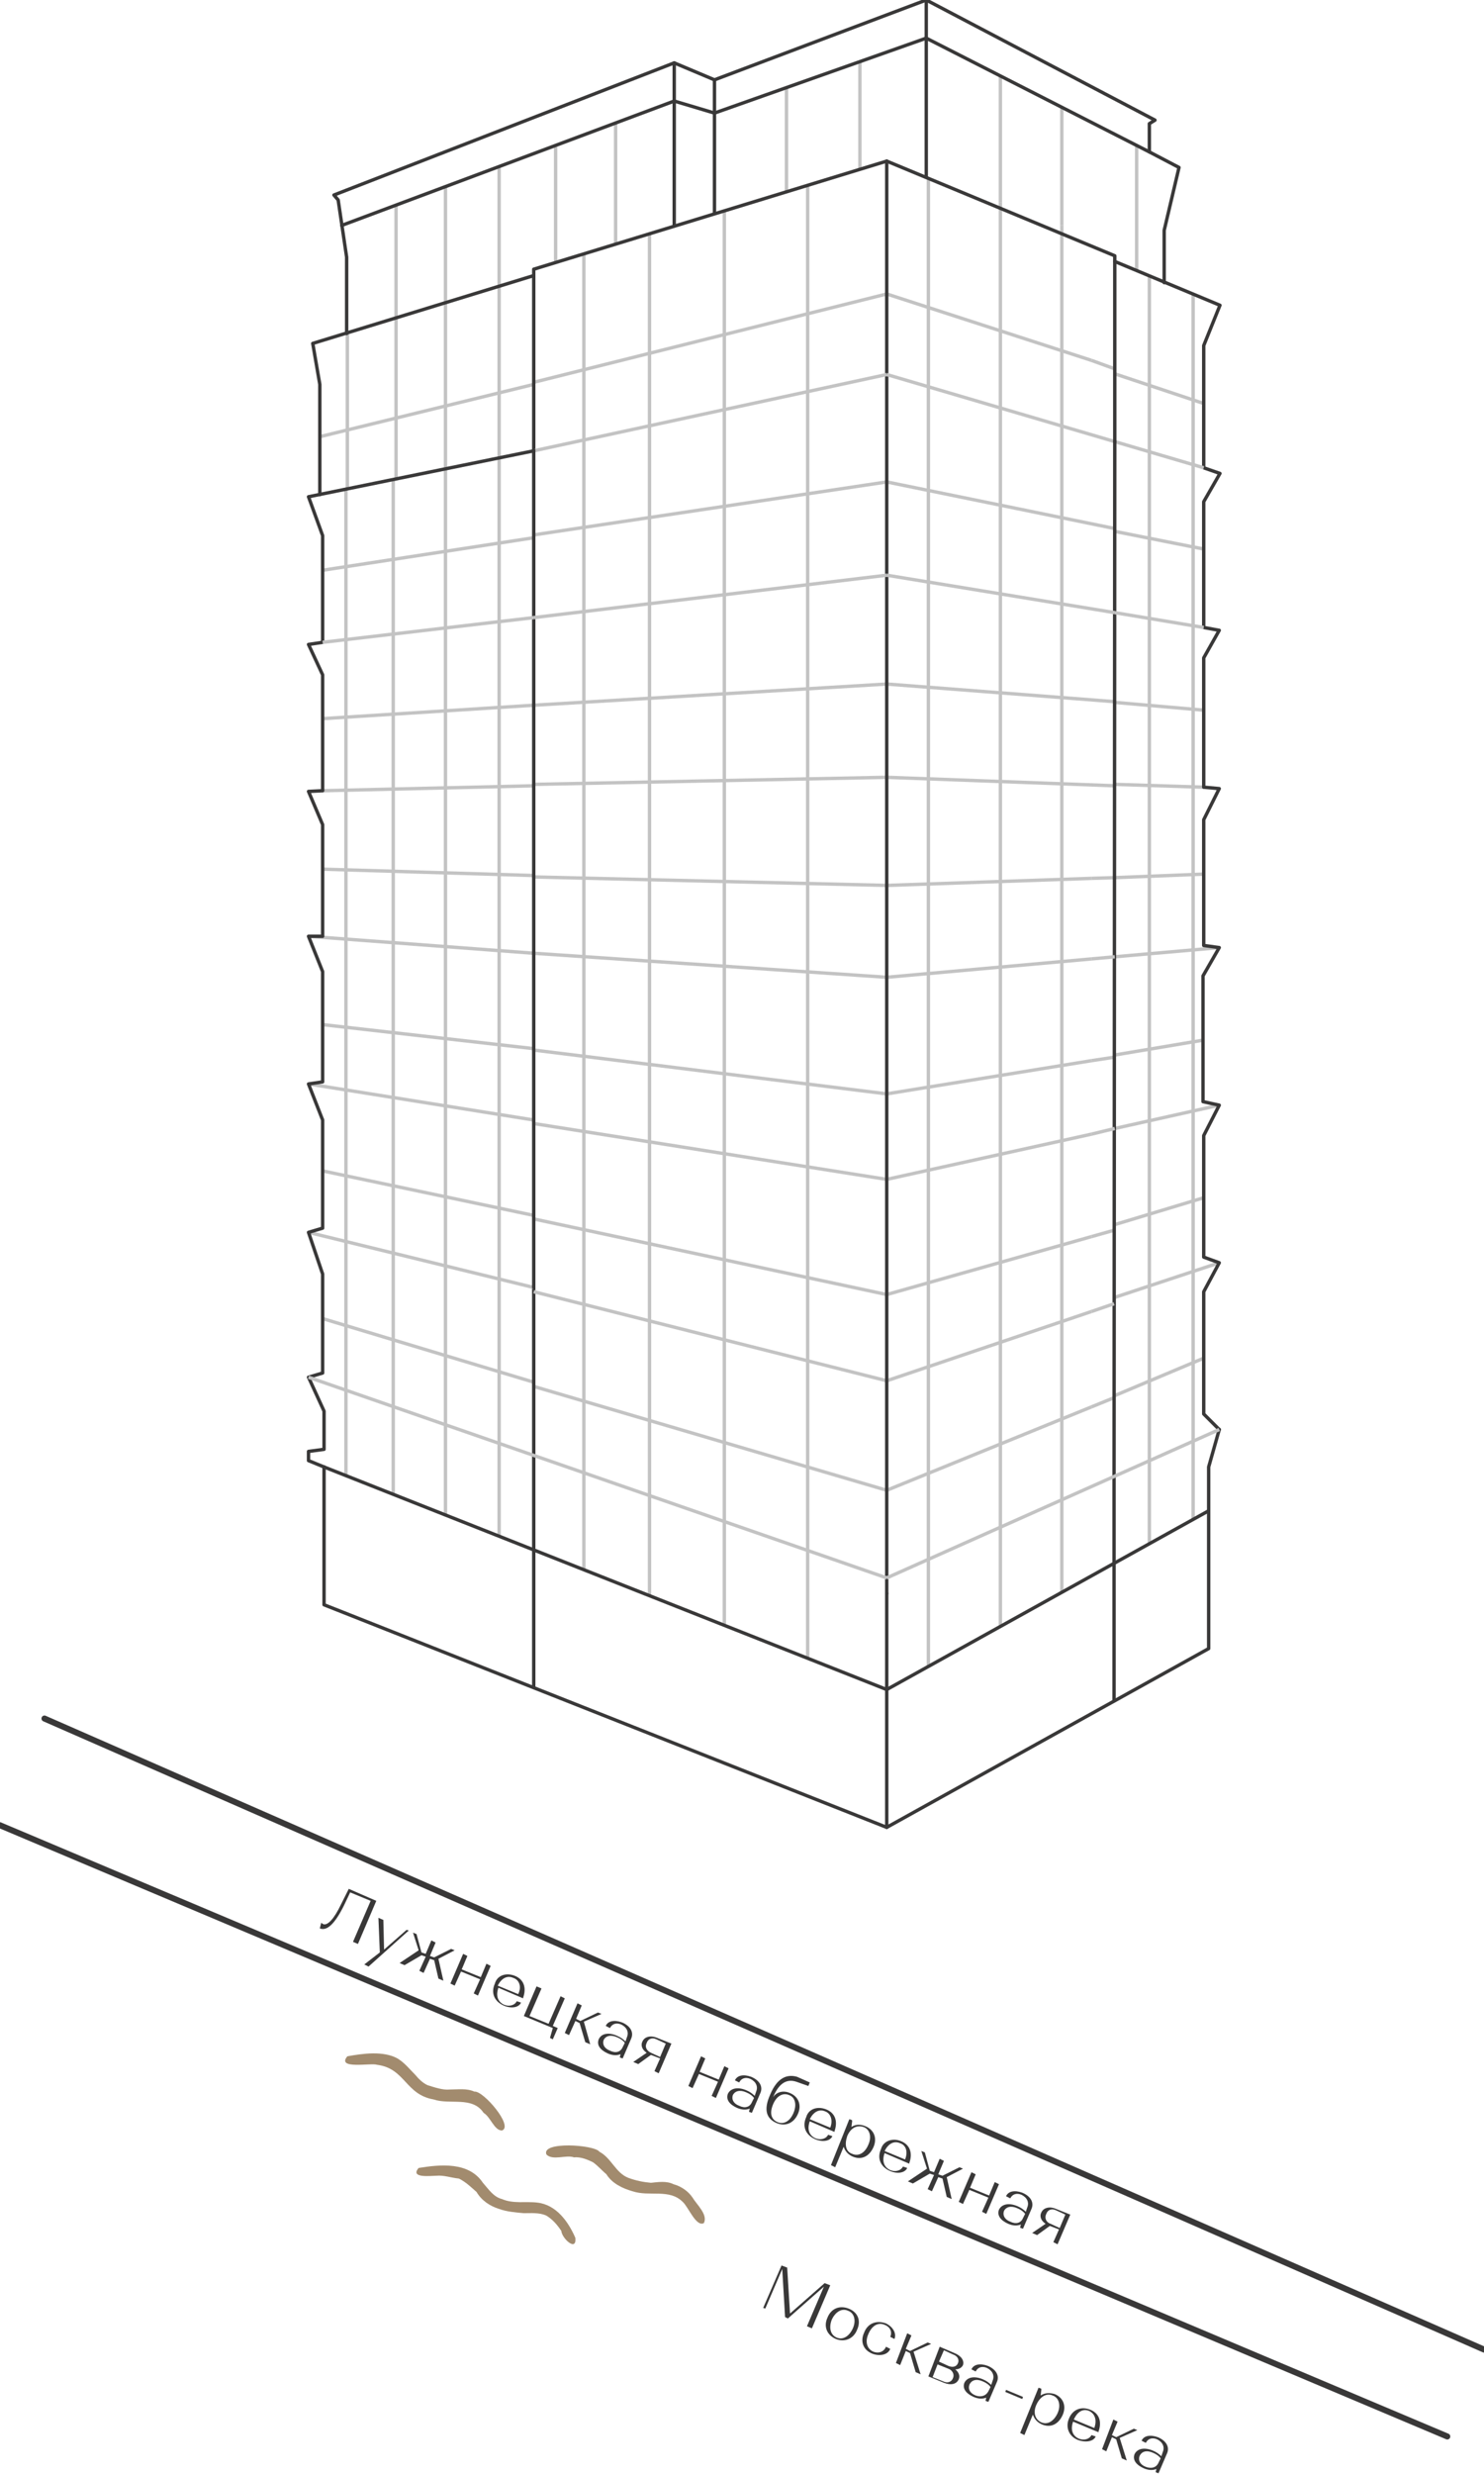 <?xml version="1.0" encoding="utf-8"?>
<!-- Generator: Adobe Illustrator 26.5.0, SVG Export Plug-In . SVG Version: 6.00 Build 0)  -->
<svg version="1.1" id="Layer_1" xmlns="http://www.w3.org/2000/svg" xmlns:xlink="http://www.w3.org/1999/xlink" x="0px" y="0px"
	 viewBox="0 0 210.2 350.1" style="enable-background:new 0 0 210.2 350.1;" xml:space="preserve">
<style type="text/css">
	.st0{fill:none;stroke:#C3C3C3;stroke-width:0.48;stroke-miterlimit:10;}
	.st1{fill:none;stroke:#393838;stroke-width:0.48;stroke-linecap:round;stroke-linejoin:round;stroke-miterlimit:10;}
	.st2{fill:none;stroke:#393838;stroke-width:0.85;stroke-linecap:round;stroke-linejoin:round;stroke-miterlimit:10;}
	.st3{enable-background:new    ;}
	.st4{fill:#393838;}
	.st5{fill:#A28B6E;}
</style>
<g id="рендер">
</g>
<g id="MALET">
	<g>
		<line class="st0" x1="82.7" y1="35.9" x2="82.7" y2="222.2"/>
		<line class="st0" x1="92" y1="33.1" x2="92" y2="225.8"/>
		<line class="st0" x1="102.6" y1="29.9" x2="102.6" y2="230"/>
		<line class="st0" x1="114.4" y1="26.2" x2="114.4" y2="234.7"/>
		<line class="st0" x1="131.5" y1="25.3" x2="131.5" y2="235.8"/>
		<line class="st0" x1="141.7" y1="230.1" x2="141.7" y2="28.6"/>
		<line class="st0" x1="150.4" y1="225.2" x2="150.4" y2="31.9"/>
		<line class="st0" x1="162.8" y1="39.1" x2="162.8" y2="218.4"/>
		<line class="st0" x1="169" y1="215" x2="169" y2="41.6"/>
		<line class="st0" x1="75.6" y1="54.1" x2="125.6" y2="41.6"/>
		<line class="st0" x1="45.3" y1="61.8" x2="75.6" y2="54.4"/>
		<line class="st0" x1="125.6" y1="41.6" x2="154.6" y2="51"/>
		<line class="st0" x1="157.9" y1="52.9" x2="170.5" y2="57.1"/>
		<line class="st0" x1="154.6" y1="51" x2="157.9" y2="52.2"/>
		<line class="st0" x1="56.1" y1="67.8" x2="56.1" y2="29.1"/>
		<line class="st0" x1="63.1" y1="26.3" x2="63.1" y2="214.5"/>
		<line class="st0" x1="70.7" y1="23.6" x2="70.7" y2="40.5"/>
		<line class="st0" x1="78.7" y1="20.8" x2="78.7" y2="37.2"/>
		<line class="st0" x1="87.2" y1="17.4" x2="87.2" y2="34.6"/>
		<line class="st0" x1="111.4" y1="12.4" x2="111.4" y2="27.1"/>
		<line class="st0" x1="121.8" y1="8.7" x2="121.8" y2="24"/>
		<line class="st0" x1="141.7" y1="10.7" x2="141.7" y2="28.6"/>
		<line class="st0" x1="150.4" y1="15.2" x2="150.4" y2="31.9"/>
		<line class="st0" x1="161" y1="20.6" x2="161" y2="38.3"/>
		<line class="st0" x1="70.7" y1="40.5" x2="70.7" y2="217.5"/>
		<line class="st0" x1="49.2" y1="47.1" x2="49.2" y2="69.2"/>
		<line class="st0" x1="49" y1="69.3" x2="49" y2="208.8"/>
		<line class="st0" x1="55.7" y1="67.8" x2="55.7" y2="211.6"/>
		<line class="st0" x1="45.7" y1="80.7" x2="75.6" y2="76.1"/>
		<line class="st0" x1="75.6" y1="75.7" x2="125.6" y2="68.2"/>
		<line class="st0" x1="125.6" y1="68.2" x2="157.9" y2="74.8"/>
		<line class="st0" x1="157.9" y1="75.2" x2="170.5" y2="77.7"/>
		<line class="st0" x1="45.7" y1="101.7" x2="75.6" y2="99.8"/>
		<line class="st0" x1="75.6" y1="99.8" x2="125.6" y2="96.8"/>
		<line class="st0" x1="125.6" y1="96.8" x2="157.9" y2="99.3"/>
		<line class="st0" x1="157.9" y1="99.4" x2="170.5" y2="100.5"/>
		<line class="st0" x1="45.7" y1="123" x2="75.6" y2="123.9"/>
		<line class="st0" x1="75.6" y1="124.1" x2="125.6" y2="125.3"/>
		<line class="st0" x1="125.6" y1="125.3" x2="154.6" y2="124.3"/>
		<line class="st0" x1="157.9" y1="124.2" x2="170.5" y2="123.7"/>
		<line class="st0" x1="45.7" y1="145" x2="75.6" y2="148.4"/>
		<line class="st0" x1="75.6" y1="148.6" x2="125.6" y2="154.8"/>
		<line class="st0" x1="125.6" y1="154.8" x2="154.6" y2="150.1"/>
		<line class="st0" x1="157.9" y1="149.3" x2="170.4" y2="147.2"/>
		<line class="st0" x1="45.7" y1="165.7" x2="75.6" y2="172"/>
		<line class="st0" x1="75.6" y1="172.5" x2="125.6" y2="183.2"/>
		<line class="st0" x1="125.6" y1="183.2" x2="154.6" y2="175"/>
		<line class="st0" x1="157.9" y1="173.3" x2="170.5" y2="169.5"/>
		<line class="st0" x1="45.7" y1="186.6" x2="75.6" y2="195.6"/>
		<line class="st0" x1="75.6" y1="196.2" x2="125.6" y2="210.9"/>
		<line class="st0" x1="125.6" y1="210.9" x2="154.6" y2="199.1"/>
		<line class="st0" x1="157.9" y1="197.5" x2="170.5" y2="192.2"/>
		<line class="st1" x1="75.6" y1="182.2" x2="75.6" y2="238.8"/>
		<line class="st0" x1="154.6" y1="199.1" x2="157.8" y2="197.8"/>
		<line class="st0" x1="154.6" y1="175" x2="157.8" y2="174.1"/>
		<line class="st0" x1="154.6" y1="124.3" x2="157.9" y2="124.2"/>
		<line class="st0" x1="154.6" y1="150.1" x2="157.9" y2="149.6"/>
		<line class="st0" x1="45.7" y1="111.9" x2="75.6" y2="111.2"/>
		<line class="st0" x1="43.7" y1="132.5" x2="75.6" y2="134.9"/>
		<line class="st0" x1="43.7" y1="153.4" x2="75.6" y2="158.5"/>
		<line class="st0" x1="43.7" y1="174.4" x2="75.6" y2="182.2"/>
		<line class="st0" x1="75.6" y1="111" x2="125.6" y2="110"/>
		<line class="st0" x1="75.6" y1="134.9" x2="125.6" y2="138.3"/>
		<line class="st0" x1="75.6" y1="159" x2="125.6" y2="166.9"/>
		<line class="st0" x1="157.9" y1="159.7" x2="172.7" y2="156.4"/>
		<line class="st0" x1="125.6" y1="166.9" x2="154.6" y2="160.5"/>
		<line class="st0" x1="157.9" y1="135.4" x2="172.7" y2="134.1"/>
		<line class="st0" x1="125.6" y1="138.3" x2="154.6" y2="135.7"/>
		<line class="st0" x1="125.6" y1="110" x2="157.9" y2="111.2"/>
		<line class="st0" x1="157.9" y1="111" x2="170.5" y2="111.4"/>
		<line class="st0" x1="125.6" y1="195.4" x2="154.6" y2="185.6"/>
		<line class="st0" x1="157.9" y1="183.6" x2="172.7" y2="178.7"/>
		<line class="st0" x1="75.6" y1="182.8" x2="125.6" y2="195.4"/>
		<polyline class="st1" points="164.9,40 164.9,32.6 167,23.7 162.8,21.5 162.8,17.5 163.6,17 131.2,0 101.2,11.3 95.5,8.9 
			47.3,27.6 47.9,28.3 49.1,36.4 49.1,47.2 		"/>
		<line class="st1" x1="95.5" y1="8.9" x2="95.5" y2="31.9"/>
		<line class="st1" x1="101.2" y1="11.3" x2="101.2" y2="30.2"/>
		<line class="st1" x1="131.2" y1="0" x2="131.2" y2="25"/>
		<line class="st1" x1="125.6" y1="22.8" x2="125.6" y2="225.5"/>
		<polyline class="st1" points="172.7,202.3 170.5,200.1 170.5,182.8 172.7,178.7 170.5,177.9 170.5,160.7 172.7,156.4 170.4,155.9 
			170.4,138.1 172.7,134.1 170.5,133.8 170.5,116 172.7,111.6 170.5,111.4 170.5,93.1 172.7,89.2 170.5,88.8 170.5,71 172.8,67 
			170.5,66.2 170.5,48.9 172.8,43.2 157.9,37 157.9,36.2 125.6,22.8 75.6,38.1 75.6,39 44.3,48.6 45.3,54.4 45.3,70 		"/>
		<path class="st1" d="M157.9,209.2"/>
		<path class="st1" d="M171.2,213.8"/>
		<polyline class="st1" points="75.6,39 75.6,63.8 43.7,70.3 45.7,75.8 45.7,90.9 43.7,91.2 45.7,95.5 45.7,111.9 43.7,112 
			45.7,116.7 45.7,132.5 43.7,132.5 45.7,137.5 45.7,153.1 43.7,153.4 45.7,158.5 45.7,173.8 43.7,174.4 45.7,180.3 45.7,194.3 
			43.7,194.9 45.9,199.7 45.9,205.1 43.7,205.4 43.7,206.7 45.9,207.6 		"/>
		<line class="st0" x1="75.6" y1="63.8" x2="125.6" y2="53"/>
		<line class="st0" x1="125.6" y1="53" x2="170.5" y2="66.2"/>
		<line class="st1" x1="75.6" y1="182.2" x2="75.6" y2="63.7"/>
		<polyline class="st1" points="45.9,207.6 45.9,227.1 125.6,258.6 125.6,225.5 		"/>
		<polyline class="st1" points="172.7,202.3 171.2,207.6 171.2,233.3 125.6,258.6 		"/>
		<polyline class="st1" points="157.8,240.7 157.8,210.6 157.8,209.7 157.9,62.5 		"/>
		<line class="st0" x1="75.6" y1="87.4" x2="125.6" y2="81.4"/>
		<line class="st0" x1="45.7" y1="90.9" x2="75.6" y2="87.4"/>
		<line class="st0" x1="157.9" y1="86.7" x2="170.5" y2="88.8"/>
		<line class="st0" x1="125.6" y1="81.4" x2="157.9" y2="86.7"/>
		<line class="st1" x1="45.9" y1="207.6" x2="125.6" y2="239.1"/>
		<line class="st1" x1="125.6" y1="239.1" x2="171.2" y2="213.8"/>
		<line class="st0" x1="43.7" y1="194.9" x2="125.6" y2="223.3"/>
		<line class="st0" x1="125.6" y1="223.3" x2="172.7" y2="202.3"/>
		<line class="st0" x1="154.6" y1="185.6" x2="157.8" y2="184.5"/>
		<line class="st0" x1="154.6" y1="160.5" x2="157.9" y2="159.7"/>
		<line class="st1" x1="48.4" y1="31.9" x2="95.5" y2="14.3"/>
		<line class="st1" x1="95.5" y1="14.3" x2="101.2" y2="16"/>
		<line class="st1" x1="101.2" y1="16" x2="131.2" y2="5.4"/>
		<line class="st1" x1="131.2" y1="5.4" x2="162.8" y2="21.5"/>
		<line class="st0" x1="154.6" y1="135.7" x2="157.9" y2="135.4"/>
		<line class="st1" x1="157.9" y1="62.5" x2="157.9" y2="37"/>
	</g>
	<line class="st2" x1="0" y1="258.3" x2="205" y2="344.8"/>
	<line class="st2" x1="210.2" y1="332.5" x2="6.3" y2="243.2"/>
	<g>
		<g>
			<g class="st3">
				<path class="st4" d="M45.5,272.1c0,0,0.1,0.1,0.3,0.2c0.6,0.2,1.5-0.7,2.5-2.8l1.1-2.2l3.9,1.7l-2.6,6.1l-0.7-0.3l2.5-5.8
					l-2.9-1.2l-0.9,1.9c-1.3,2.6-2.4,3.6-3.4,3.2L45.5,272.1z"/>
			</g>
			<g class="st3">
				<path class="st4" d="M53.6,271.4l0.7,0.3l0.1,4.2l3.2-2.8l0.3,0.1l-5.7,5.1l-0.6-0.3l2.2-1.7L53.6,271.4z"/>
			</g>
			<g class="st3">
				<path class="st4" d="M59.3,276l-0.8-2.5l0.5,0.2l0.7,2.6l0.6,0.2l0.8-1.9l0.6,0.3l-0.8,1.9l0.6,0.2l2.4-1.2l0.5,0.2l-2.3,1.2
					l0.7,3.1l-0.7-0.3l-0.6-2.6l-0.6-0.2l-0.9,2l-0.6-0.3l0.9-2l-0.6-0.2l-2.4,1.4l-0.7-0.3L59.3,276z"/>
			</g>
			<g class="st3">
				<path class="st4" d="M63.8,280.7l1.8-4.2l0.6,0.3l-0.8,1.9l2.7,1.1l0.8-1.9l0.6,0.3l-1.8,4.2l-0.6-0.3l0.9-2l-2.7-1.1l-0.9,2
					L63.8,280.7z"/>
			</g>
			<g class="st3">
				<path class="st4" d="M72.9,279.6c1.3,0.5,1.7,1.7,1.2,3.1c0,0,0,0,0,0.1l-3.5-1.5c-0.4,1.1-0.1,2,0.8,2.4
					c0.7,0.3,1.5,0.1,1.8-0.5l0.6,0.2c-0.3,0.7-1.4,0.9-2.5,0.4c-1.3-0.6-1.8-1.8-1.2-3.1C70.4,279.6,71.6,279.1,72.9,279.6z
					 M72.7,279.9c-0.9-0.4-1.7,0.1-2.2,1.1l2.9,1.2C73.9,281.2,73.6,280.2,72.7,279.9z"/>
			</g>
			<g class="st3">
				<path class="st4" d="M76.7,281.4l-1.7,3.9l2.7,1.1l1.7-3.9l0.6,0.3l-1.7,3.9L79,287l-0.7,1.6l-0.4-0.2l0.4-1.4l-4.1-1.7l1.8-4.2
					L76.7,281.4z"/>
			</g>
			<g class="st3">
				<path class="st4" d="M81.8,283.5l0.6,0.3l-0.8,1.9l0.6,0.3l2.5-1.2l0.5,0.2l-2.5,1.1l0.9,3.2l-0.7-0.3l-0.8-2.7l-0.6-0.3l-0.9,2
					l-0.6-0.3L81.8,283.5z"/>
			</g>
			<g class="st3">
				<path class="st4" d="M87.4,288.1c0.5,0.2,0.9,0.5,1.2,0.8l0.2-0.6c0.3-0.7,0-1.4-0.8-1.8c-0.7-0.3-1.3-0.1-1.6,0.5l-0.6-0.3
					c0.3-0.7,1.2-0.9,2.3-0.5c1.2,0.5,1.7,1.4,1.3,2.3l-1.2,2.8l-0.3-0.1c-0.1,0-0.1-0.1-0.1-0.1l0.1-0.4c-0.5,0.2-1.1,0.2-1.8-0.1
					c-1.1-0.5-1.6-1.2-1.3-2C85.2,287.7,86.3,287.6,87.4,288.1z M88.2,289.7l0.3-0.6c-0.2-0.3-0.6-0.6-1.1-0.8
					c-0.9-0.4-1.6-0.2-1.9,0.4c-0.2,0.6,0.1,1.2,0.9,1.5C87.2,290.6,87.9,290.4,88.2,289.7z"/>
			</g>
			<g class="st3">
				<path class="st4" d="M91.6,290.5c-0.6-0.4-0.9-1-0.6-1.6c0.3-0.7,1.2-0.9,2.1-0.5l2,0.8l-1.8,4.2l-0.6-0.3l0.8-1.8l-1.3-0.5
					l-1.8,1.3l-0.7-0.3L91.6,290.5z M92.2,290.5l1.3,0.6l0.8-1.9l-1.3-0.6c-0.6-0.3-1.2-0.1-1.4,0.5
					C91.3,289.7,91.6,290.2,92.2,290.5z"/>
			</g>
			<g class="st3">
				<path class="st4" d="M97.5,295.2l1.8-4.2l0.6,0.3l-0.8,1.9l2.7,1.1l0.8-1.9l0.6,0.3l-1.8,4.2l-0.6-0.3l0.9-2l-2.7-1.1l-0.9,2
					L97.5,295.2z"/>
			</g>
			<g class="st3">
				<path class="st4" d="M105.7,295.8c0.5,0.2,0.9,0.5,1.2,0.8l0.2-0.6c0.3-0.7,0-1.4-0.8-1.8c-0.7-0.3-1.3-0.1-1.6,0.5l-0.6-0.3
					c0.3-0.7,1.2-0.9,2.3-0.5c1.2,0.5,1.7,1.4,1.3,2.3l-1.2,2.8l-0.3-0.1c-0.1,0-0.1-0.1-0.1-0.1l0.1-0.4c-0.5,0.2-1.1,0.2-1.8-0.1
					c-1.1-0.5-1.6-1.2-1.3-2C103.5,295.5,104.5,295.3,105.7,295.8z M106.5,297.5l0.3-0.6c-0.2-0.3-0.6-0.6-1.1-0.8
					c-0.9-0.4-1.6-0.2-1.9,0.4c-0.2,0.6,0.1,1.2,0.9,1.5C105.5,298.4,106.2,298.2,106.5,297.5z"/>
			</g>
			<g class="st3">
				<path class="st4" d="M114.7,294.7l-0.2,0.5l-1.7-0.6c-1.2-0.4-2.4,0-3.3,2.2c0.5-0.8,1.5-1,2.4-0.6c1.2,0.5,1.7,1.7,1.1,3
					c-0.6,1.3-1.8,1.8-3.1,1.2c-1.3-0.6-1.8-1.8-0.8-4c1-2.4,2.4-2.9,3.8-2.5L114.7,294.7z M110.1,300.3c0.9,0.4,1.8-0.1,2.3-1.3
					s0.2-2.2-0.6-2.5c-0.9-0.4-1.8,0.1-2.3,1.3S109.2,299.9,110.1,300.3z"/>
			</g>
			<g class="st3">
				<path class="st4" d="M117,298.5c1.3,0.5,1.7,1.7,1.2,3.1c0,0,0,0,0,0.1l-3.5-1.5c-0.4,1.1-0.1,2,0.8,2.4
					c0.7,0.3,1.5,0.1,1.8-0.5l0.6,0.2c-0.3,0.7-1.4,0.9-2.5,0.4c-1.3-0.6-1.8-1.8-1.2-3.1C114.5,298.5,115.7,298,117,298.5z
					 M116.9,298.8c-0.9-0.4-1.7,0.1-2.2,1.1l2.9,1.2C118,300.1,117.7,299.1,116.9,298.8z"/>
			</g>
			<g class="st3">
				<path class="st4" d="M120.3,299.9l0.3,0.1c0.1,0,0.1,0.1,0.1,0.2l-0.1,0.8c0.6-0.4,1.3-0.4,2-0.1c1.2,0.5,1.7,1.7,1.1,3
					c-0.6,1.3-1.7,1.8-2.9,1.3c-0.7-0.3-1.1-0.8-1.3-1.4l-1.2,2.9l-0.6-0.3L120.3,299.9z M120.7,304.8c0.9,0.4,1.8-0.1,2.3-1.3
					c0.5-1.1,0.2-2.2-0.7-2.5s-1.8,0.1-2.3,1.3C119.6,303.5,119.8,304.5,120.7,304.8z"/>
			</g>
			<g class="st3">
				<path class="st4" d="M127.6,303c1.3,0.5,1.7,1.7,1.2,3.1c0,0,0,0,0,0.1l-3.5-1.5c-0.4,1.1-0.1,2,0.8,2.4
					c0.7,0.3,1.5,0.1,1.8-0.5l0.6,0.2c-0.3,0.7-1.4,0.9-2.5,0.4c-1.3-0.6-1.8-1.8-1.2-3.1C125.1,303,126.4,302.5,127.6,303z
					 M127.5,303.3c-0.9-0.4-1.7,0.1-2.2,1.1l2.9,1.2C128.6,304.6,128.4,303.6,127.5,303.3z"/>
			</g>
			<g class="st3">
				<path class="st4" d="M131.3,306.9l-0.8-2.5l0.5,0.2l0.7,2.6l0.6,0.2l0.8-1.9l0.6,0.3l-0.8,1.9l0.6,0.2l2.4-1.2l0.5,0.2l-2.3,1.2
					l0.7,3.1l-0.7-0.3l-0.6-2.6l-0.6-0.2l-0.9,2l-0.6-0.3l0.9-2l-0.6-0.2l-2.4,1.4l-0.7-0.3L131.3,306.9z"/>
			</g>
			<g class="st3">
				<path class="st4" d="M135.8,311.6l1.8-4.2l0.6,0.3l-0.8,1.9l2.7,1.1l0.8-1.9l0.6,0.3l-1.8,4.2l-0.6-0.3l0.9-2l-2.7-1.1l-0.9,2
					L135.8,311.6z"/>
			</g>
			<g class="st3">
				<path class="st4" d="M144.1,312.2c0.5,0.2,0.9,0.5,1.2,0.8l0.2-0.6c0.3-0.7,0-1.4-0.8-1.8c-0.7-0.3-1.3-0.1-1.6,0.5l-0.6-0.3
					c0.3-0.7,1.2-0.9,2.3-0.5c1.2,0.5,1.7,1.4,1.3,2.3l-1.2,2.8l-0.3-0.1c-0.1,0-0.1-0.1-0.1-0.1l0.1-0.4c-0.5,0.2-1.1,0.2-1.8-0.1
					c-1.1-0.5-1.6-1.2-1.3-2C141.9,311.9,142.9,311.7,144.1,312.2z M144.9,313.9l0.3-0.6c-0.2-0.3-0.6-0.6-1.1-0.8
					c-0.9-0.4-1.6-0.2-1.9,0.4c-0.2,0.6,0.1,1.2,0.9,1.5C143.9,314.8,144.6,314.6,144.9,313.9z"/>
			</g>
			<g class="st3">
				<path class="st4" d="M148.1,314.7c-0.6-0.4-0.9-1-0.6-1.6c0.3-0.7,1.2-0.9,2.1-0.5l2,0.8l-1.8,4.2l-0.6-0.3l0.8-1.8l-1.3-0.5
					l-1.8,1.3l-0.7-0.3L148.1,314.7z M148.8,314.7l1.3,0.6l0.8-1.9l-1.3-0.6c-0.6-0.3-1.2-0.1-1.4,0.5
					C147.9,313.9,148.2,314.5,148.8,314.7z"/>
			</g>
		</g>
		<g class="st3">
			<path class="st4" d="M110.7,320.6l0.8,0.3l0.4,6.5l4.9-4.3l0.8,0.3l-2.6,6.1l-0.7-0.3l2.4-5.6l-5.1,4.5l-0.4-0.2l-0.4-6.8
				l-2.4,5.6l-0.3-0.1L110.7,320.6z"/>
		</g>
		<g class="st3">
			<path class="st4" d="M120.2,326.7c1.3,0.5,1.8,1.7,1.2,3c-0.5,1.3-1.8,1.8-3,1.3s-1.8-1.7-1.2-3
				C117.7,326.7,118.9,326.2,120.2,326.7z M118.5,330.8c0.9,0.4,1.8-0.2,2.3-1.3s0.2-2.2-0.7-2.5c-0.9-0.4-1.8,0.2-2.3,1.3
				C117.4,329.4,117.6,330.4,118.5,330.8z"/>
		</g>
		<g class="st3">
			<path class="st4" d="M126.7,331l-0.6-0.3c0.3-0.7,0-1.4-0.8-1.7c-0.9-0.4-1.8,0.1-2.3,1.3c-0.5,1.1-0.2,2.1,0.7,2.5
				c0.8,0.3,1.5,0,1.8-0.7l0.6,0.3c-0.3,0.8-1.4,1.1-2.5,0.7c-1.3-0.5-1.8-1.7-1.2-3c0.5-1.3,1.7-1.8,3.1-1.3
				C126.5,329.3,127,330.2,126.7,331z"/>
		</g>
		<g class="st3">
			<path class="st4" d="M128.5,330.2l0.6,0.3l-0.8,1.9l0.6,0.3l2.5-1.2l0.5,0.2l-2.5,1.1l1,3.2l-0.7-0.3l-0.8-2.7l-0.6-0.3l-0.8,2
				l-0.6-0.3L128.5,330.2z"/>
		</g>
		<g class="st3">
			<path class="st4" d="M133.1,332.1l2.1,0.9c1,0.4,1.4,1.1,1.2,1.7c-0.2,0.4-0.6,0.6-1.1,0.6c0.5,0.4,0.7,0.9,0.5,1.4
				c-0.3,0.7-1.1,0.9-2.1,0.5l-2.2-0.9L133.1,332.1z M133.6,337c0.6,0.3,1.2,0.1,1.4-0.5c0.2-0.5-0.1-1.1-0.7-1.3l-1.5-0.6l-0.7,1.8
				L133.6,337z M134.3,334.8c0.7,0.3,1.2,0.1,1.4-0.4s-0.1-1-0.7-1.2l-1.3-0.6l-0.7,1.6L134.3,334.8z"/>
		</g>
		<g class="st3">
			<path class="st4" d="M139.2,336.7c0.5,0.2,0.9,0.5,1.2,0.8l0.2-0.6c0.3-0.7,0-1.4-0.8-1.8c-0.7-0.3-1.3-0.1-1.6,0.5l-0.6-0.3
				c0.3-0.7,1.2-0.9,2.3-0.5c1.2,0.5,1.7,1.4,1.3,2.3l-1.2,2.8l-0.3-0.1c-0.1,0-0.1-0.1-0.1-0.1l0.1-0.4c-0.5,0.2-1.1,0.2-1.8-0.1
				c-1.1-0.5-1.6-1.2-1.3-2C137,336.4,138,336.2,139.2,336.7z M140,338.4l0.3-0.6c-0.2-0.3-0.6-0.6-1.1-0.8
				c-0.9-0.4-1.6-0.2-1.9,0.5c-0.2,0.6,0.1,1.2,0.9,1.5C139,339.3,139.7,339,140,338.4z"/>
		</g>
		<g class="st3">
			<path class="st4" d="M142.5,338.2l2.4,1l-0.1,0.3l-2.4-1L142.5,338.2z"/>
		</g>
		<g class="st3">
			<path class="st4" d="M147.1,337.9l0.3,0.1c0.1,0,0.1,0.1,0.1,0.2l-0.1,0.8c0.6-0.4,1.3-0.4,2-0.2c1.2,0.5,1.7,1.7,1.1,3
				s-1.7,1.8-2.9,1.3c-0.7-0.3-1.1-0.8-1.3-1.4l-1.2,2.9l-0.6-0.3L147.1,337.9z M147.5,342.8c0.9,0.4,1.8-0.2,2.3-1.3
				s0.2-2.2-0.7-2.5c-0.9-0.4-1.8,0.2-2.3,1.3S146.6,342.4,147.5,342.8z"/>
		</g>
		<g class="st3">
			<path class="st4" d="M154.4,341c1.3,0.5,1.7,1.7,1.2,3.1c0,0,0,0,0,0.1l-3.6-1.5c-0.4,1.1-0.1,2,0.8,2.4c0.7,0.3,1.5,0.1,1.8-0.5
				l0.6,0.2c-0.3,0.7-1.4,0.9-2.5,0.5c-1.3-0.5-1.8-1.8-1.3-3C151.9,341,153.1,340.5,154.4,341z M154.3,341.2
				c-0.9-0.4-1.7,0.1-2.2,1.2l2.9,1.2C155.4,342.5,155.1,341.6,154.3,341.2z"/>
		</g>
		<g class="st3">
			<path class="st4" d="M157.7,342.4l0.6,0.3l-0.8,1.9l0.6,0.3l2.5-1.2l0.5,0.2l-2.5,1.1l1,3.2l-0.7-0.3l-0.8-2.7l-0.6-0.3l-0.8,2
				l-0.6-0.3L157.7,342.4z"/>
		</g>
		<g class="st3">
			<path class="st4" d="M163.3,346.8c0.5,0.2,0.9,0.5,1.2,0.8l0.2-0.6c0.3-0.7,0-1.4-0.8-1.8c-0.7-0.3-1.3-0.1-1.6,0.5l-0.6-0.3
				c0.3-0.7,1.2-0.9,2.3-0.5c1.2,0.5,1.7,1.4,1.3,2.3l-1.2,2.8l-0.3-0.1c-0.1,0-0.1-0.1-0.1-0.1l0.1-0.4c-0.5,0.2-1.1,0.2-1.8-0.1
				c-1.1-0.5-1.6-1.2-1.3-2C161.1,346.5,162.1,346.3,163.3,346.8z M164.1,348.5l0.3-0.6c-0.2-0.3-0.6-0.6-1.1-0.8
				c-0.9-0.4-1.6-0.2-1.9,0.5c-0.2,0.6,0.1,1.2,0.9,1.5C163.1,349.4,163.8,349.2,164.1,348.5z"/>
		</g>
	</g>
	<g>
		<path class="st5" d="M71.1,301.5c1.7-0.6-2.7-5.7-3.9-5.5c-1.1-0.5-2.3-0.3-3.5-0.3c-1,0.1-2.1-0.3-3.1-0.6
			c-0.7-0.3-1.3-0.9-1.8-1.5c-0.8-0.8-1.5-1.7-2.5-2.3c-2-1.1-4.9-0.7-7.1-0.3c-1.6,1.9,3.4,0.9,4.2,1.2c4,0.5,4,4.2,8,4.9
			c2.3,0.8,5.5-0.5,7.1,1.9C69.5,299.6,70,301.5,71.1,301.5z"/>
		<path class="st5" d="M99.7,314.6c0.6-1.2-1-2.6-1.6-3.6c-0.6-0.9-1.6-1.6-2.7-1.9c-1-0.5-2.2-0.3-3.2-0.2
			c-1.1-0.1-2.1-0.3-3.2-0.7c-1.8-0.7-2.4-2.8-4.1-3.7c-0.7-1-8.3-1.5-7.5,0.4c0.9,0.9,2.8,0,3.9,0.4c0.9-0.1,1.9,0.3,2.7,0.7
			c0.7,0.5,1.3,1.2,1.9,1.7c0.8,1.3,2.3,2,3.7,2.4c2.4,0.8,5.2-0.4,7.1,1.5C97.5,312.3,98.6,315.2,99.7,314.6z"/>
		<path class="st5" d="M81.5,316.7c-1-2.3-2.7-4.7-5.4-5c-1.6-0.2-3.4,0.2-5-0.5c-1.2-0.3-1.9-1.4-2.7-2.3c-2-3-6-2.6-9.1-2.1
			c-1.3,1.5,1.8,1.1,2.5,1.1c1.1-0.1,2.1,0.3,3.2,0.4c1,0.5,1.7,1.2,2.5,1.9c0.7,1.2,1.9,2,3.2,2.4c1.1,0.4,2.4,0.5,3.5,0.6
			c1,0,2.1-0.1,3.1,0.3c0.9,0.5,1.6,1.3,2.2,2.2C79.6,316.8,81.7,318.7,81.5,316.7z"/>
	</g>
</g>
<g id="ИСХ_x7B_">
</g>
</svg>
